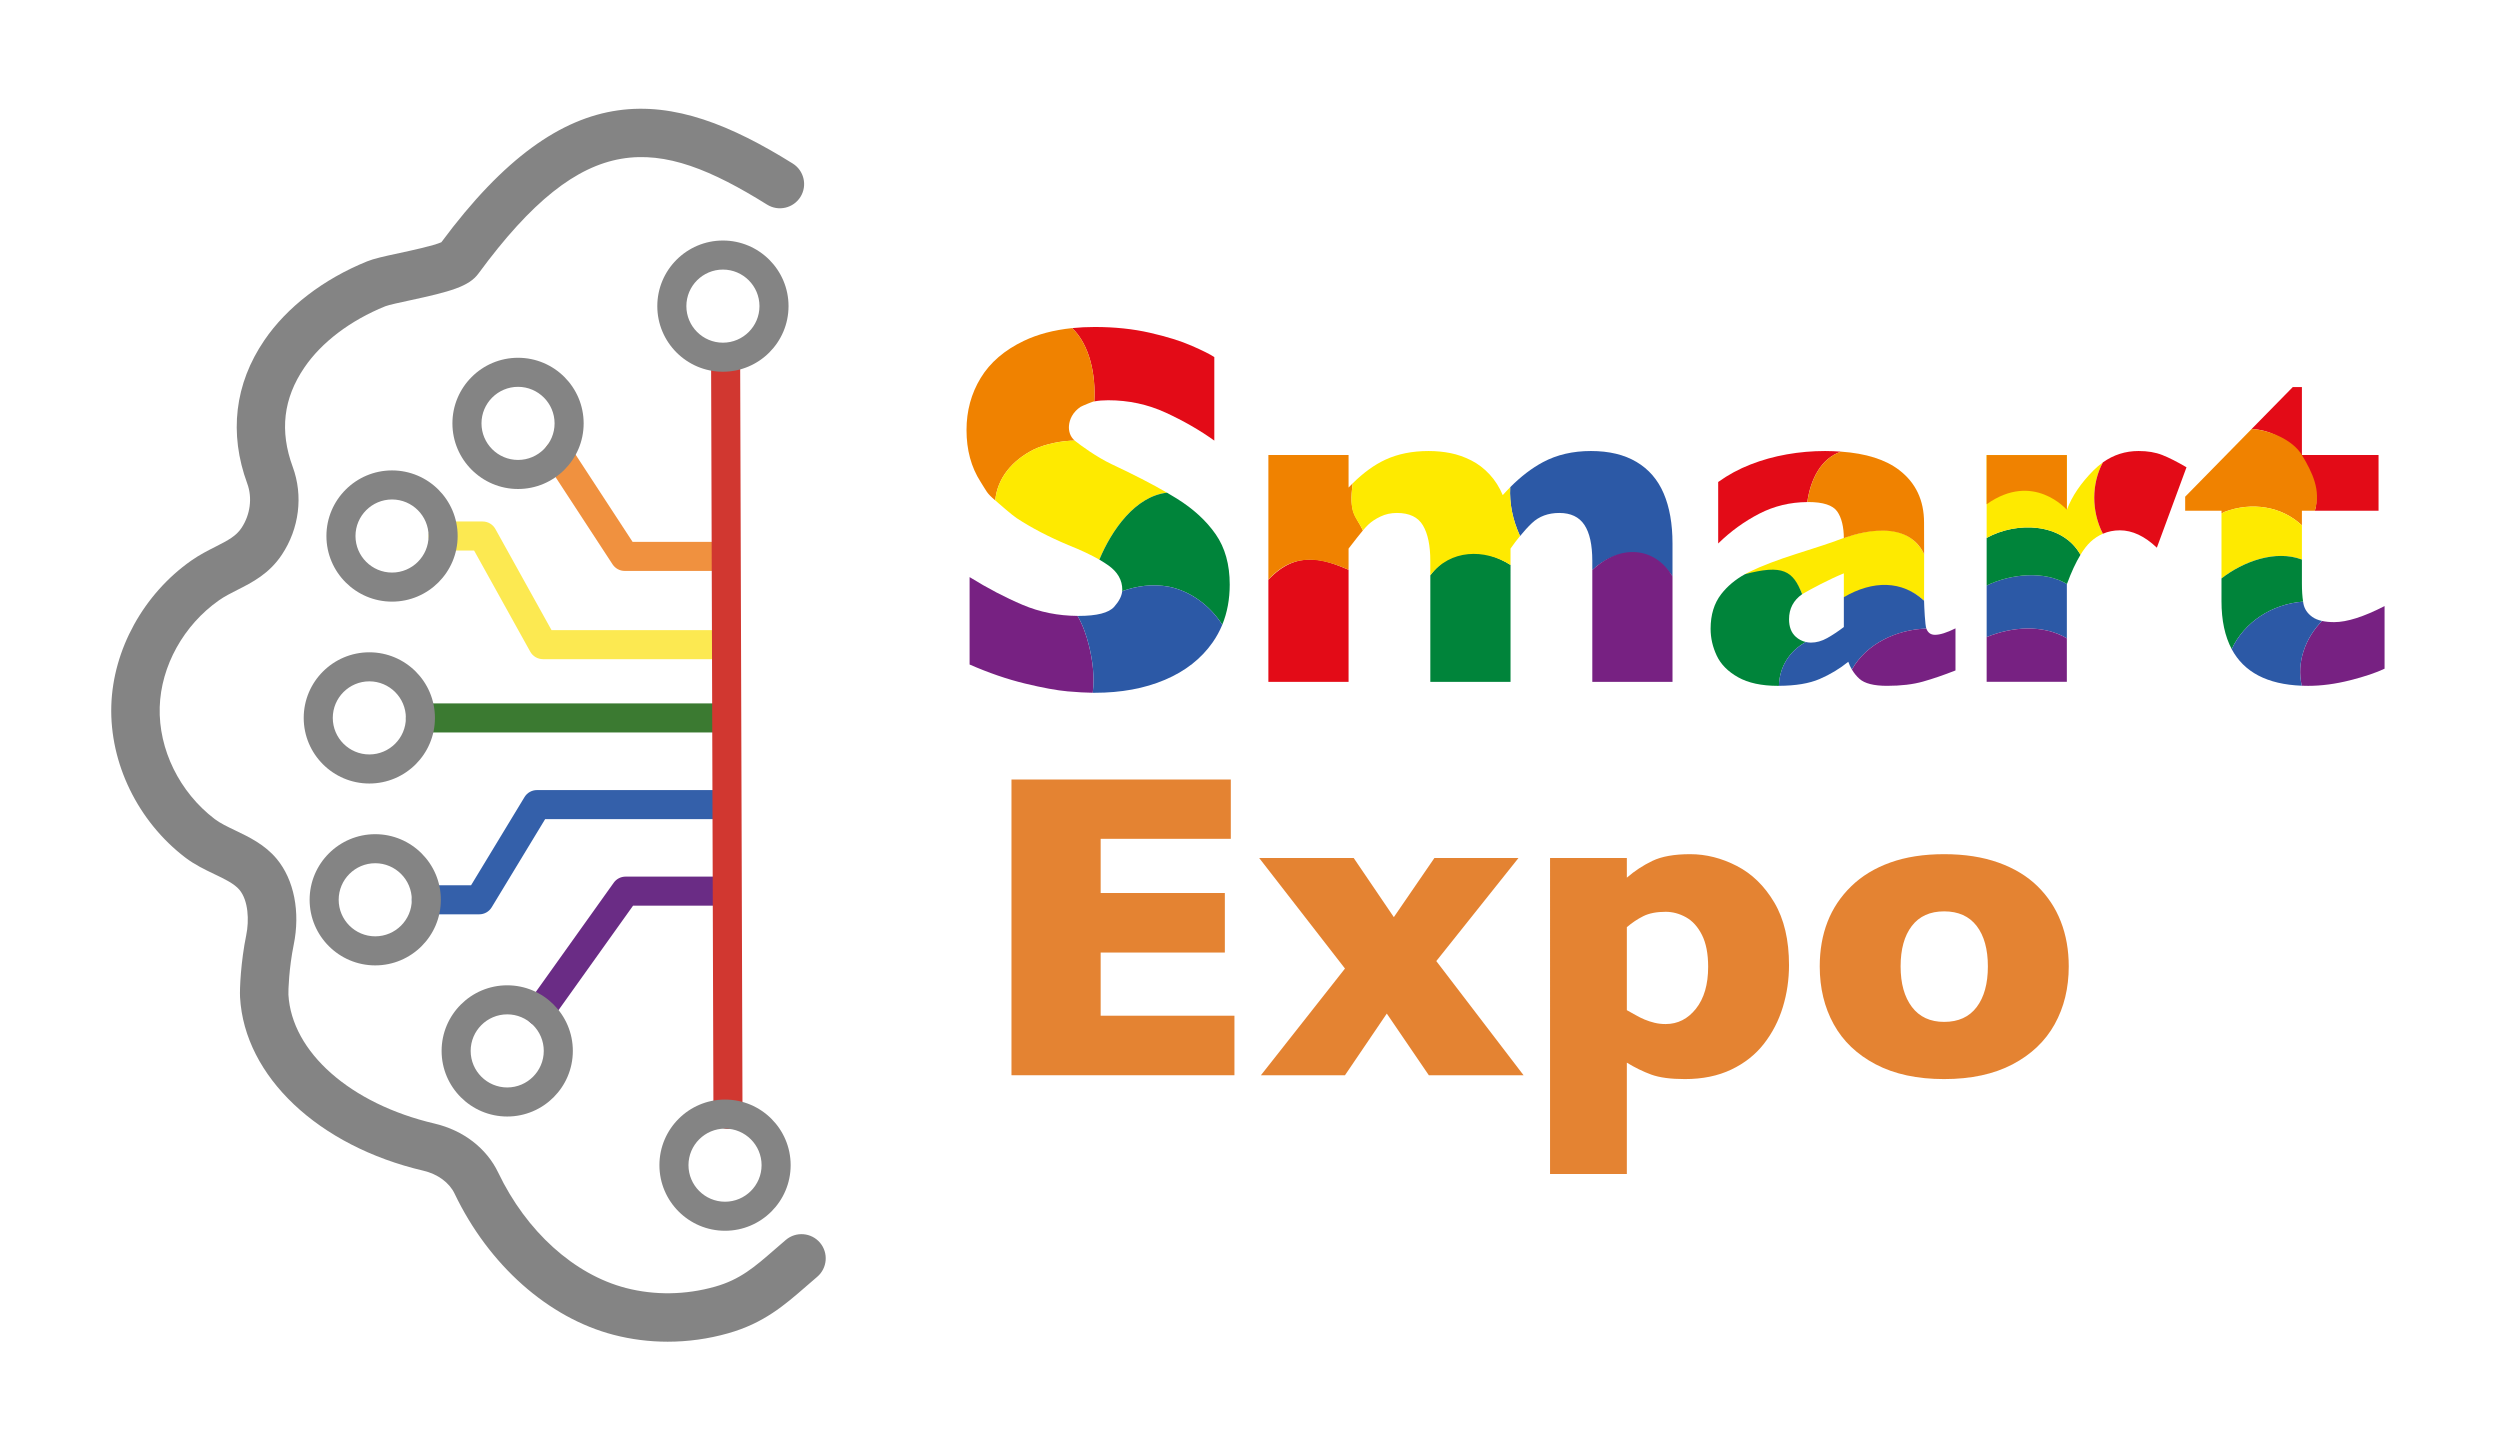 <?xml version="1.0" encoding="utf-8"?>
<!-- Generator: Adobe Illustrator 16.0.0, SVG Export Plug-In . SVG Version: 6.00 Build 0)  -->
<!DOCTYPE svg PUBLIC "-//W3C//DTD SVG 1.1//EN" "http://www.w3.org/Graphics/SVG/1.1/DTD/svg11.dtd">
<svg version="1.1" id="Capa_1" xmlns="http://www.w3.org/2000/svg" xmlns:xlink="http://www.w3.org/1999/xlink" x="0px" y="0px"
	 width="250.354px" height="143.263px" viewBox="0 0 250.354 143.263" enable-background="new 0 0 250.354 143.263"
	 xml:space="preserve">
<polygon fill="#E48332" points="123.619,107.676 101.291,107.676 101.291,78.061 123.255,78.061 123.255,84.001 110.222,84.001 
	110.222,89.428 122.658,89.428 122.658,95.389 110.222,95.389 110.222,101.715 123.619,101.715 "/>
<polygon fill="#E48332" points="152.572,107.676 143.085,107.676 138.876,101.501 134.688,107.676 126.27,107.676 134.688,96.992 
	126.098,85.924 135.563,85.924 139.581,91.844 143.642,85.924 152.061,85.924 143.833,96.244 "/>
<path fill="#E48332" d="M179.155,96.65c0,1.453-0.207,2.857-0.621,4.21c-0.412,1.353-1.043,2.573-1.891,3.665
	c-0.848,1.089-1.938,1.951-3.269,2.584c-1.332,0.635-2.882,0.952-4.648,0.952c-1.424,0-2.546-0.15-3.364-0.449
	c-0.82-0.3-1.635-0.698-2.447-1.196v11.153h-7.691V85.924h7.691v1.967c0.77-0.67,1.621-1.229,2.553-1.678
	c0.934-0.449,2.197-0.674,3.794-0.674c1.581,0,3.134,0.391,4.658,1.176c1.524,0.782,2.776,2.004,3.761,3.664
	C178.663,92.039,179.155,94.129,179.155,96.65 M171.057,96.821c0-1.312-0.207-2.375-0.62-3.194c-0.414-0.82-0.947-1.41-1.602-1.773
	c-0.656-0.363-1.333-0.545-2.031-0.545c-0.911,0-1.659,0.146-2.243,0.438c-0.584,0.293-1.132,0.659-1.646,1.102v8.311
	c0.271,0.145,0.559,0.303,0.865,0.482c0.307,0.178,0.613,0.33,0.92,0.459c0.305,0.128,0.633,0.234,0.982,0.32
	c0.348,0.086,0.723,0.129,1.121,0.129c1.211,0,2.223-0.515,3.035-1.539C170.651,99.983,171.057,98.588,171.057,96.821"/>
<path fill="#E48332" d="M207.168,96.779c0,2.164-0.47,4.096-1.41,5.789c-0.94,1.696-2.348,3.035-4.221,4.019
	c-1.874,0.981-4.156,1.474-6.849,1.474c-2.691,0-4.976-0.492-6.848-1.474c-1.873-0.983-3.277-2.322-4.21-4.019
	c-0.933-1.693-1.399-3.625-1.399-5.789c0-1.64,0.26-3.127,0.781-4.467c0.52-1.339,1.31-2.524,2.371-3.557
	c1.061-1.034,2.367-1.827,3.922-2.383c1.551-0.557,3.346-0.834,5.383-0.834c2.052,0,3.865,0.281,5.439,0.844
	c1.573,0.563,2.876,1.352,3.91,2.362c1.031,1.011,1.813,2.192,2.339,3.547C206.904,93.645,207.168,95.14,207.168,96.779
	 M199.069,96.779c0-1.725-0.373-3.073-1.121-4.051c-0.749-0.975-1.835-1.463-3.26-1.463c-1.409,0-2.488,0.488-3.236,1.463
	c-0.747,0.978-1.122,2.326-1.122,4.051c0,1.709,0.377,3.062,1.132,4.06c0.755,0.997,1.831,1.495,3.227,1.495
	c1.425,0,2.511-0.494,3.26-1.484C198.696,99.859,199.069,98.503,199.069,96.779"/>
<path fill="#E30B17" d="M109.587,40.197c0.407-0.077,0.868-0.115,1.384-0.115c2.042,0,3.96,0.411,5.754,1.235
	c1.793,0.824,3.419,1.759,4.878,2.806v-8.366c-0.412-0.274-1.168-0.652-2.266-1.133c-1.098-0.48-2.492-0.914-4.183-1.3
	c-1.69-0.386-3.531-0.579-5.521-0.579c-0.79,0-1.545,0.038-2.266,0.112C109.124,34.521,109.746,37.533,109.587,40.197"/>
<path fill="#F08200" d="M107.047,42.647c0.025-0.34,0.129-0.679,0.296-0.982c0.209-0.377,0.508-0.677,0.862-0.92
	c0.122-0.084,1.386-0.605,1.382-0.548c0.159-2.664-0.462-5.676-2.22-7.34c-1.833,0.188-3.447,0.613-4.839,1.278
	c-1.939,0.927-3.381,2.167-4.324,3.72c-0.944,1.553-1.416,3.291-1.416,5.213c0,1.99,0.467,3.715,1.403,5.174
	c0.642,1.001,0.578,1.1,1.475,1.871c0.206-2.263,1.721-4.032,3.895-5.119c1.178-0.554,2.824-0.864,4.062-0.871
	c-0.035-0.028,0.033,0.028,0,0C107.175,43.739,107.007,43.194,107.047,42.647"/>
<path fill="#FEEA00" d="M116.867,49.337c-1.503-0.873-3.365-1.83-5.587-2.872c-1.461-0.698-3.041-1.844-3.657-2.342
	c-1.238,0.007-2.885,0.317-4.062,0.871c-2.174,1.087-3.69,2.856-3.895,5.119c0.41,0.352,1.679,1.467,2.141,1.771
	c1.476,0.97,3.192,1.866,5.149,2.69c1.258,0.501,2.302,0.991,3.134,1.47C111.327,53.074,113.693,49.698,116.867,49.337"/>
<path fill="#00843A" d="M117.052,58.752c2.202,0.456,4.141,1.908,5.347,3.814c0.497-1.212,0.748-2.553,0.748-4.027
	c0-2.008-0.468-3.685-1.403-5.033c-0.936-1.347-2.227-2.535-3.874-3.565c-0.314-0.196-0.649-0.397-1.003-0.603
	c-3.174,0.36-5.541,3.736-6.777,6.707c0.336,0.194,0.64,0.386,0.907,0.576c0.927,0.661,1.39,1.472,1.39,2.433
	c0,0.048-0.003,0.098-0.008,0.147C113.843,58.674,115.383,58.454,117.052,58.752"/>
<path fill="#772182" d="M109.032,64.575c-0.235-0.94-0.591-1.979-1.119-2.897c-1.954-0.012-3.788-0.379-5.501-1.105
	c-1.742-0.738-3.513-1.665-5.315-2.781v8.753c1.921,0.841,3.771,1.476,5.547,1.905c1.776,0.429,3.2,0.69,4.273,0.785
	c0.977,0.085,1.814,0.132,2.514,0.14C109.627,67.799,109.43,66.167,109.032,64.575"/>
<path fill="#2C59A6" d="M117.052,58.752c-1.669-0.298-3.209-0.078-4.673,0.449c-0.045,0.49-0.312,1.011-0.803,1.565
	c-0.541,0.609-1.729,0.913-3.565,0.913c-0.033,0-0.065,0-0.098-0.001c0.528,0.918,0.884,1.957,1.119,2.897
	c0.398,1.592,0.595,3.224,0.399,4.8c0.068,0,0.136,0.001,0.202,0.001c2.642,0,4.985-0.433,7.027-1.3
	c2.042-0.866,3.634-2.115,4.775-3.745c0.388-0.554,0.708-1.143,0.964-1.765C121.193,60.66,119.254,59.208,117.052,58.752"/>
<path fill="#848484" d="M66.864,134.361c-1.825,0-3.639-0.228-5.399-0.684c-6.561-1.701-12.522-6.992-15.946-14.153
	c-0.525-1.098-1.69-1.953-3.116-2.287c-10.533-2.466-17.913-9.442-18.364-17.359c-0.049-0.88,0.082-3.606,0.619-6.23
	c0.305-1.487,0.213-3.466-0.676-4.536c-0.513-0.619-1.493-1.088-2.531-1.584c-0.918-0.438-1.959-0.938-2.889-1.646
	c-4.746-3.618-7.588-9.446-7.416-15.211c0.168-5.62,3.238-11.189,8.012-14.536c0.828-0.58,1.666-1.004,2.405-1.378
	c1.314-0.665,2.084-1.08,2.624-1.893c0.877-1.318,1.097-3.014,0.577-4.428C22.91,43.4,23.5,38.432,26.476,34.069
	c2.259-3.315,5.912-6.119,10.285-7.894c0.681-0.277,1.686-0.5,3.27-0.84c1.212-0.261,3.395-0.731,4.168-1.077
	C56.781,7.283,67.001,8.653,79.385,16.375c1.136,0.709,1.483,2.205,0.775,3.341c-0.71,1.137-2.205,1.484-3.342,0.775
	C65.74,13.583,58.589,12.857,47.907,27.4c-0.949,1.292-2.818,1.808-6.857,2.677c-0.903,0.194-2.14,0.46-2.464,0.592
	c-3.499,1.42-6.376,3.598-8.103,6.131c-2.113,3.1-2.494,6.357-1.168,9.958c1.062,2.883,0.655,6.169-1.089,8.791
	c-1.274,1.917-2.973,2.777-4.473,3.535c-0.652,0.33-1.267,0.642-1.811,1.023c-3.545,2.484-5.825,6.588-5.948,10.708
	c-0.126,4.229,1.985,8.522,5.508,11.208c0.534,0.407,1.267,0.759,2.043,1.13c1.395,0.668,2.976,1.424,4.168,2.859
	c1.738,2.093,2.373,5.311,1.697,8.609c-0.468,2.287-0.549,4.599-0.528,4.982c0.328,5.75,6.205,10.939,14.627,12.911
	c2.887,0.676,5.215,2.468,6.386,4.917c2.815,5.887,7.595,10.205,12.787,11.551c2.881,0.746,5.963,0.701,8.915-0.131
	c2.518-0.709,3.97-1.972,5.98-3.721c0.36-0.313,0.73-0.634,1.118-0.964c1.023-0.867,2.553-0.74,3.419,0.279
	c0.866,1.021,0.741,2.553-0.28,3.419c-0.374,0.316-0.728,0.625-1.073,0.926c-2.203,1.916-4.283,3.726-7.848,4.729
	C70.926,134.081,68.89,134.361,66.864,134.361"/>
<path fill="#F0913F" d="M71.636,57.174h-9.074c-0.491,0-0.949-0.248-1.218-0.659l-6.653-10.181c-0.439-0.673-0.25-1.575,0.423-2.015
	c0.672-0.439,1.573-0.25,2.014,0.423l6.221,9.522h8.287c0.804,0,1.455,0.651,1.455,1.455C73.091,56.523,72.44,57.174,71.636,57.174"
	/>
<path fill="#FCE951" d="M71.636,66.01H54.374c-0.529,0-1.016-0.287-1.273-0.749l-5.624-10.127h-3.102
	c-0.804,0-1.456-0.652-1.456-1.456c0-0.803,0.652-1.455,1.456-1.455h3.959c0.528,0,1.015,0.287,1.272,0.749L55.23,63.1h16.406
	c0.804,0,1.455,0.651,1.455,1.455C73.091,65.359,72.44,66.01,71.636,66.01"/>
<path fill="#3460AA" d="M47.993,91.561h-5.301c-0.803,0-1.455-0.65-1.455-1.455c0-0.804,0.652-1.455,1.455-1.455h4.482l5.352-8.83
	c0.264-0.436,0.736-0.701,1.245-0.701h17.77c0.804,0,1.455,0.652,1.455,1.455c0,0.805-0.651,1.455-1.455,1.455H54.59l-5.353,8.83
	C48.974,91.295,48.502,91.561,47.993,91.561"/>
<path fill="#6A2C85" d="M54.046,102.747c-0.292,0-0.587-0.088-0.844-0.271c-0.654-0.468-0.806-1.375-0.339-2.029l8.598-12.051
	c0.273-0.383,0.715-0.61,1.185-0.61h9.289c0.804,0,1.455,0.651,1.455,1.456c0,0.803-0.651,1.455-1.455,1.455h-8.54l-8.163,11.439
	C54.948,102.535,54.5,102.747,54.046,102.747"/>
<path fill="#848484" d="M50.794,111.81c-3.623,0-6.571-2.946-6.571-6.571c0-3.623,2.948-6.569,6.571-6.569s6.571,2.946,6.571,6.569
	C57.365,108.863,54.417,111.81,50.794,111.81 M50.794,101.579c-2.018,0-3.661,1.642-3.661,3.659c0,2.02,1.643,3.662,3.661,3.662
	s3.66-1.643,3.66-3.662C54.454,103.221,52.812,101.579,50.794,101.579"/>
<path fill="#848484" d="M37.577,96.676c-3.623,0-6.571-2.946-6.571-6.57c0-3.623,2.948-6.57,6.571-6.57s6.571,2.947,6.571,6.57
	C44.148,93.729,41.2,96.676,37.577,96.676 M37.577,86.445c-2.018,0-3.661,1.643-3.661,3.66c0,2.02,1.643,3.661,3.661,3.661
	s3.66-1.642,3.66-3.661C41.237,88.088,39.595,86.445,37.577,86.445"/>
<path fill="#848484" d="M39.259,60.249c-3.623,0-6.571-2.948-6.571-6.571c0-3.623,2.948-6.57,6.571-6.57s6.571,2.947,6.571,6.57
	C45.83,57.301,42.882,60.249,39.259,60.249 M39.259,50.018c-2.018,0-3.66,1.642-3.66,3.66c0,2.019,1.642,3.66,3.66,3.66
	s3.66-1.641,3.66-3.66C42.919,51.66,41.277,50.018,39.259,50.018"/>
<path fill="#848484" d="M51.877,48.969c-3.623,0-6.571-2.947-6.571-6.57c0-3.624,2.948-6.571,6.571-6.571s6.571,2.947,6.571,6.571
	C58.448,46.022,55.5,48.969,51.877,48.969 M51.877,38.738c-2.018,0-3.66,1.642-3.66,3.661c0,2.018,1.642,3.66,3.66,3.66
	s3.66-1.642,3.66-3.66C55.537,40.38,53.895,38.738,51.877,38.738"/>
<path fill="#3B7A31" d="M72.606,73.348H42.1c-0.804,0-1.455-0.651-1.455-1.455c0-0.804,0.651-1.455,1.455-1.455h30.506
	c0.804,0,1.455,0.651,1.455,1.455C74.061,72.696,73.41,73.348,72.606,73.348"/>
<path fill="#848484" d="M36.985,78.463c-3.623,0-6.571-2.947-6.571-6.57c0-3.624,2.948-6.571,6.571-6.571s6.571,2.947,6.571,6.571
	C43.556,75.516,40.608,78.463,36.985,78.463 M36.985,68.231c-2.018,0-3.66,1.642-3.66,3.661c0,2.018,1.642,3.66,3.66,3.66
	s3.66-1.643,3.66-3.66C40.645,69.874,39.003,68.231,36.985,68.231"/>
<path fill="#D13730" d="M72.9,113.056c-0.801,0-1.453-0.647-1.455-1.449l-0.236-75.8c-0.002-0.804,0.647-1.458,1.451-1.46h0.005
	c0.801,0,1.452,0.648,1.455,1.45l0.235,75.8c0.003,0.805-0.647,1.458-1.45,1.46H72.9z"/>
<path fill="#848484" d="M72.394,37.227c-3.623,0-6.571-2.947-6.571-6.57c0-3.624,2.948-6.571,6.571-6.571s6.571,2.947,6.571,6.571
	C78.964,34.28,76.017,37.227,72.394,37.227 M72.394,26.996c-2.018,0-3.66,1.642-3.66,3.661c0,2.018,1.642,3.66,3.66,3.66
	s3.661-1.642,3.661-3.66C76.055,28.638,74.412,26.996,72.394,26.996"/>
<path fill="#848484" d="M72.606,123.251c-3.623,0-6.571-2.947-6.571-6.57s2.948-6.57,6.571-6.57c3.623,0,6.571,2.947,6.571,6.57
	S76.229,123.251,72.606,123.251 M72.606,113.021c-2.018,0-3.661,1.642-3.661,3.66s1.643,3.661,3.661,3.661
	c2.018,0,3.66-1.643,3.66-3.661S74.624,113.021,72.606,113.021"/>
<path fill="#E30B17" d="M127.017,58.061v10.219h8.031V57.056C132.647,56.037,129.886,54.998,127.017,58.061"/>
<path fill="#F08200" d="M135.462,48.401c-0.139,0.137-0.276,0.277-0.414,0.423v-3.257h-8.031v12.493
	c2.643-2.987,5.631-2.025,8.031-1.005v-2.118c0.119-0.148,0.401-0.513,0.848-1.093c0.212-0.275,0.406-0.516,0.589-0.728
	C135.779,51.619,135.048,51.438,135.462,48.401"/>
<path fill="#00843A" d="M143.235,57.613V68.28h8.033V56.575C148.659,54.927,145.454,54.618,143.235,57.613"/>
<path fill="#2C59A6" d="M167.487,57.712v-3.288c0-1.963-0.293-3.633-0.881-5.008c-0.588-1.376-1.494-2.429-2.722-3.157
	c-1.227-0.729-2.748-1.094-4.563-1.094c-1.814,0-3.416,0.372-4.807,1.116c-1.125,0.602-2.218,1.44-3.279,2.509
	c-0.086,1.629,0.24,3.258,0.986,4.888c0.396-0.484,0.791-0.919,1.188-1.295c0.713-0.677,1.628-1.015,2.743-1.015
	c1.146,0,1.982,0.398,2.511,1.194c0.528,0.795,0.792,1.996,0.792,3.603v0.916C161.803,54.888,165.235,54.58,167.487,57.712"/>
<path fill="#772182" d="M159.456,57.082V68.28h8.032V57.712C165.729,54.77,162.279,54.425,159.456,57.082"/>
<path fill="#FEEA00" d="M151.235,48.79c-0.25,0.253-0.5,0.514-0.748,0.793c-0.328-0.788-0.767-1.48-1.316-2.074
	c-0.551-0.595-1.164-1.064-1.842-1.406c-0.676-0.342-1.363-0.584-2.063-0.725c-0.699-0.141-1.436-0.212-2.209-0.212
	c-1.636,0-3.079,0.29-4.329,0.87c-1.106,0.514-2.194,1.304-3.267,2.366c-0.414,3.254,0.318,3.217,1.023,4.715
	c0.2-0.234,0.385-0.432,0.549-0.588c0.312-0.298,0.717-0.565,1.215-0.804c0.498-0.237,1.045-0.357,1.641-0.357
	c1.249,0,2.119,0.417,2.609,1.25c0.492,0.833,0.736,2.015,0.736,3.547v1.448c1.991-2.615,5.424-2.686,8.032-1.038v-1.637
	c0.317-0.456,0.636-0.873,0.953-1.26C151.477,52.049,151.148,50.419,151.235,48.79"/>
<path fill="#E30B17" d="M184.359,45.227c-0.509-0.036-1.033-0.061-1.589-0.061c-1.294,0-2.573,0.111-3.837,0.335
	c-1.265,0.223-2.478,0.561-3.638,1.015c-1.16,0.453-2.238,1.037-3.234,1.751v6.158c1.249-1.22,2.625-2.216,4.128-2.99
	c1.476-0.759,3.075-1.144,4.795-1.157C181.302,48.062,182.304,45.935,184.359,45.227"/>
<path fill="#FEEA00" d="M180.473,59.5c0.856-0.503,2.707-1.49,4.172-2.086v2.387c3.075-0.967,5.836-1.685,8.034,0.356
	c-0.014-0.456-0.001,0.342,0-0.114c0.001-0.512,0.002-1.025,0.003-1.537c0-0.489,0.001-0.977,0.002-1.466
	c0-0.252,0.001-1.305,0.001-1.557c0-0.004,0,0.004,0,0c-2.096-4.235-8.041-1.586-8.79-1.34c-0.048,0.016-0.096,0.041-0.142,0.058
	c-0.283,0.105-0.711,0.25-1.283,0.435c-0.573,0.187-1.417,0.458-2.533,0.815c-1.963,0.624-3.54,1.227-4.729,1.807
	c-0.16,0.078-0.315,0.16-0.467,0.243C175.942,57.501,179.014,55.753,180.473,59.5"/>
<path fill="#00843A" d="M180.839,64.292c-0.375-0.085-0.719-0.261-1.024-0.541c-0.438-0.402-0.657-0.982-0.657-1.74
	c0-1.056,0.438-1.893,1.315-2.511c0.202-0.142-0.256,0.151,0,0c-0.918-2.331-1.915-3.008-5.731-1.998
	c-0.974,0.541-1.767,1.207-2.379,1.998c-0.707,0.915-1.06,2.072-1.06,3.47c0,0.922,0.205,1.818,0.614,2.688
	c0.408,0.87,1.123,1.592,2.142,2.165c1.019,0.572,2.353,0.859,4.004,0.859c0.028,0,0.054-0.001,0.081-0.002
	C178.188,66.804,179.182,65.201,180.839,64.292"/>
<path fill="#2C59A6" d="M192.907,62.947c-0.132-0.353-0.211-2.125-0.229-2.789c-2.198-2.042-5.119-2.057-8.033-0.357v2.991
	c-0.566,0.431-1.12,0.799-1.662,1.104c-0.544,0.305-1.09,0.457-1.641,0.457c-0.176,0-0.342-0.024-0.504-0.061
	c-1.658,0.909-2.651,2.512-2.695,4.388c1.673-0.007,3.031-0.233,4.07-0.679c1.055-0.453,2.014-1.03,2.877-1.729
	c0.092,0.277,0.217,0.533,0.36,0.776C186.909,64.468,189.906,63.046,192.907,62.947"/>
<path fill="#772182" d="M193.771,63.572c-0.418,0-0.703-0.204-0.859-0.614c-0.002-0.003-0.002-0.008-0.004-0.012
	c-3.001,0.099-5.998,1.521-7.456,4.102c0.203,0.343,0.45,0.656,0.755,0.93c0.521,0.469,1.443,0.703,2.768,0.703
	c1.397,0,2.594-0.142,3.592-0.424c0.996-0.282,2.082-0.654,3.258-1.116v-4.216C194.96,63.356,194.274,63.572,193.771,63.572"/>
<path fill="#F08200" d="M192.685,55.483l-0.008-3.156c0-2.231-0.83-3.983-2.488-5.254c-1.377-1.057-3.326-1.668-5.83-1.847
	c-2.055,0.708-3.057,2.835-3.375,5.051c0.031,0,0.062-0.002,0.092-0.002c1.486,0,2.455,0.312,2.9,0.937
	c0.446,0.624,0.668,1.585,0.668,2.685C184.644,53.897,190.753,51.394,192.685,55.483"/>
<path fill="#2C59A6" d="M206.978,63.922v-5.415c0.004-0.007,0.007-0.014,0.01-0.022c-2.251-1.355-5.605-1.034-8.041,0.149v5.164
	C201.481,62.758,204.566,62.508,206.978,63.922"/>
<path fill="#772182" d="M198.946,63.798v4.481h8.031v-4.357C204.566,62.508,201.48,62.758,198.946,63.798"/>
<path fill="#00843A" d="M198.946,53.867v4.768c2.436-1.184,5.79-1.505,8.041-0.15c0.439-1.197,0.893-2.17,1.355-2.928
	C206.554,52.349,201.957,52.194,198.946,53.867"/>
<path fill="#FEEA00" d="M210.587,46.305c-0.322,0.23-0.633,0.491-0.932,0.791c-1.279,1.287-2.172,2.607-2.678,3.96v-5.489h-8.031
	v4.929c2.408-1.967,6.344-1.825,8.189,0.759c-1.846-2.584-5.781-2.726-8.189-0.759v3.371c3.011-1.673,7.607-1.518,9.396,1.69
	c0.331-0.544,0.668-0.981,1.012-1.3c0.377-0.35,0.789-0.617,1.232-0.807C209.435,51.227,209.433,48.435,210.587,46.305"/>
<path fill="#E30B17" d="M216.538,45.567c-0.677-0.268-1.469-0.402-2.376-0.402c-1.323,0-2.515,0.383-3.575,1.14
	c-1.153,2.13-1.152,4.921,0,7.144c0.522-0.224,1.088-0.341,1.701-0.341c1.249,0,2.484,0.58,3.703,1.74l2.969-8.054
	C218.022,46.244,217.216,45.835,216.538,45.567"/>
<path fill="#E30B17" d="M230.517,45.567v-6.805h-0.915l-4.12,4.197c1.787,0.097,3.418,0.904,4.334,2.431
	c1.024,1.707,2.645,3.712,1.997,5.755h6.379v-5.578H230.517z"/>
<path fill="#F08200" d="M230.517,52.613v-1.468h1.296c0.647-2.043-0.272-3.871-1.296-5.578c-0.916-1.526-3.248-2.511-5.035-2.608
	l-6.656,6.781v1.405h3.638v0.279c0.108-0.063,0.215-0.119,0.315-0.169C225.487,50.239,228.491,50.693,230.517,52.613"/>
<path fill="#FEEA00" d="M230.517,56.039v-3.426c-2.025-1.919-5.029-2.374-7.738-1.357c-0.101,0.049-0.207,0.106-0.315,0.168v6.505
	C224.612,56.24,227.874,55.03,230.517,56.039"/>
<path fill="#00843A" d="M230.517,58.418v-2.38c-2.643-1.008-5.904,0.201-8.054,1.89v2.274c0,1.933,0.346,3.527,1.022,4.799
	c1.266-2.716,4.025-4.509,7.151-4.754C230.558,59.758,230.517,59.153,230.517,58.418"/>
<path fill="#772182" d="M233.751,62.301c-0.461,0-0.866-0.04-1.219-0.118c-1.668,1.698-2.574,4.141-2.031,6.486
	c0.211,0.008,0.422,0.013,0.641,0.013c1.338,0,2.74-0.187,4.205-0.558c1.465-0.372,2.613-0.759,3.447-1.16v-6.27
	C236.712,61.765,235.03,62.301,233.751,62.301"/>
<path fill="#2C59A6" d="M232.532,62.183c-0.395-0.087-0.723-0.222-0.979-0.407c-0.483-0.349-0.777-0.784-0.881-1.305
	c-0.015-0.069-0.024-0.149-0.037-0.224c-3.125,0.245-5.883,2.039-7.15,4.755c1.229,2.308,3.563,3.534,7.018,3.667
	C229.958,66.324,230.864,63.881,232.532,62.183"/>
<path fill="#F08200" d="M198.946,50.496v-4.928h8.031v5.488C206.978,51.056,203.625,47.164,198.946,50.496"/>
</svg>
